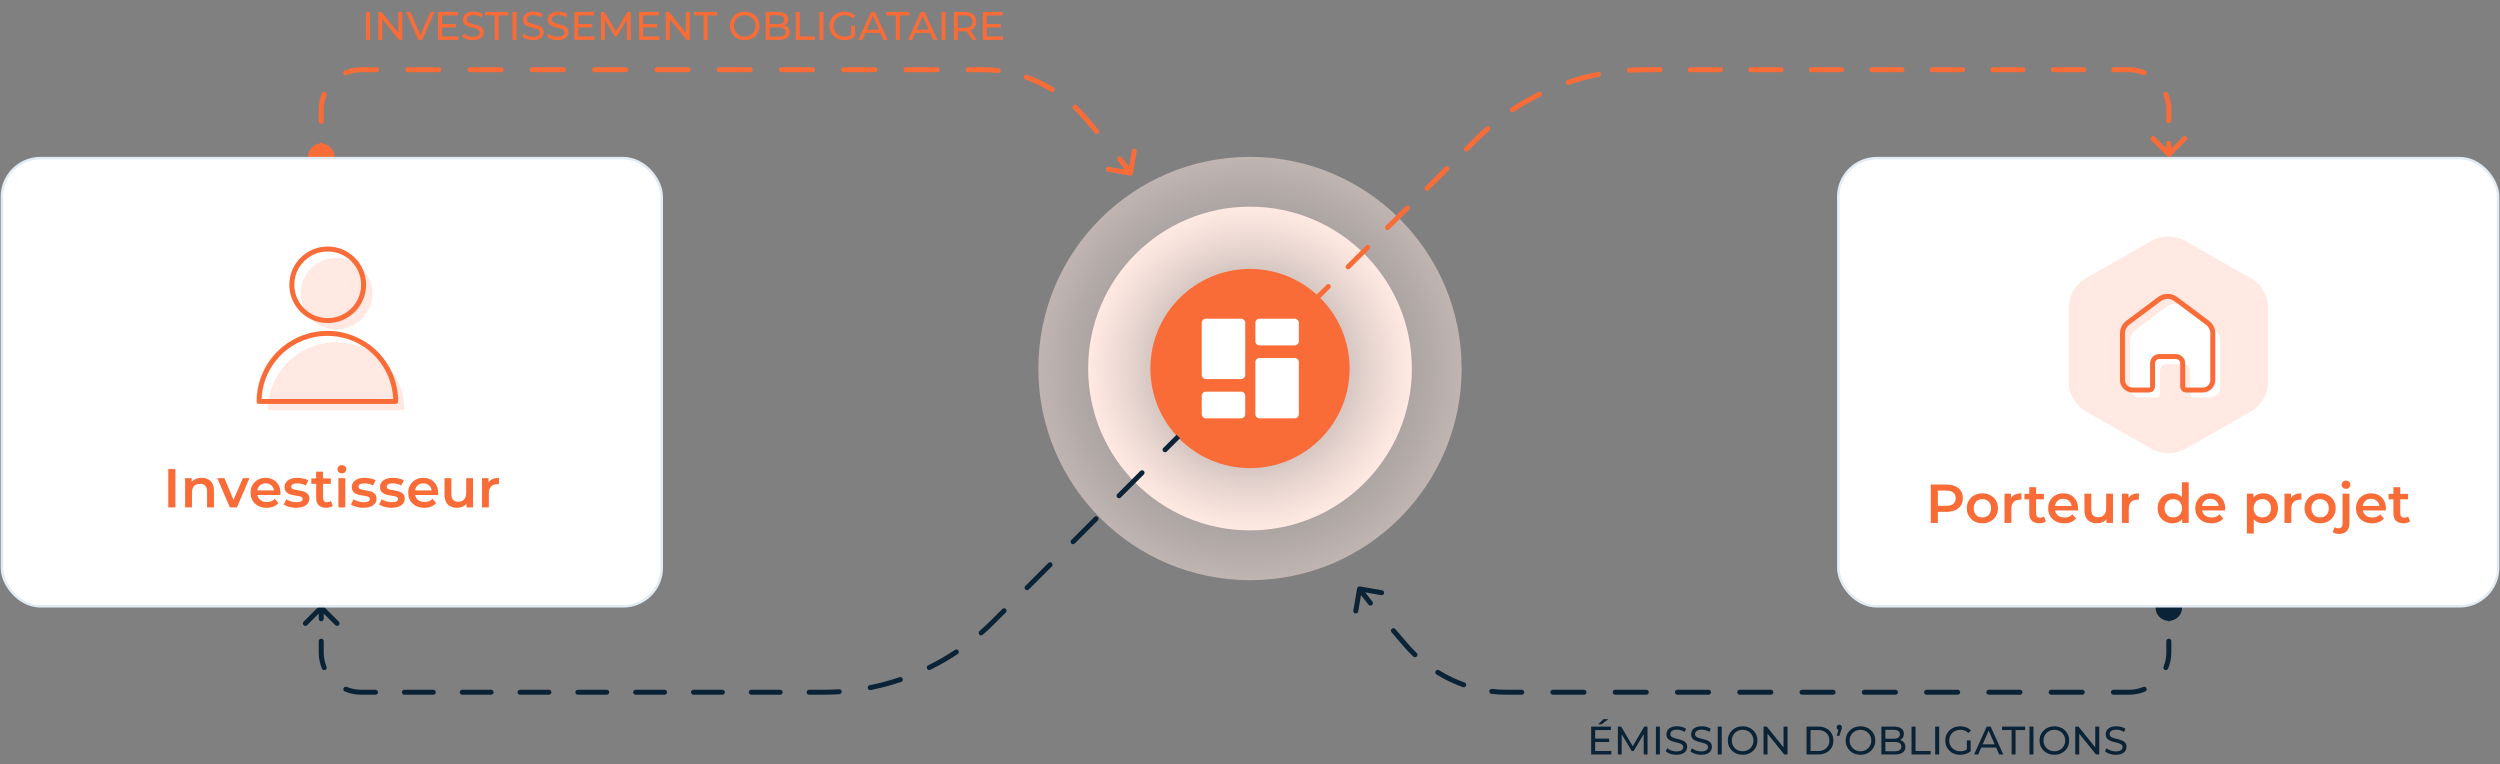 <svg width="1004" height="307" viewBox="0 0 1004 307" fill="none" xmlns="http://www.w3.org/2000/svg">
<rect x="0" y="0" width="1004" height="307" fill="#808080" stroke="none"/>
<circle opacity="0.5" cx="502" cy="148" r="85" fill="url(#paint0_radial_2301_14206)"/>
<circle cx="502" cy="148" r="65" fill="url(#paint1_radial_2301_14206)"/>
<circle cx="502" cy="148" r="40" fill="#FA6C37"/>
<path d="M482.625 129.649C482.625 128.739 483.363 128 484.274 128H498.44C499.351 128 500.09 128.739 500.09 129.649V150.576C500.09 151.487 499.351 152.225 498.44 152.225H484.274C483.364 152.225 482.625 151.487 482.625 150.576V129.649Z" fill="white"/>
<path d="M504.156 145.424C504.156 144.513 504.894 143.775 505.805 143.775H519.971C520.882 143.775 521.62 144.513 521.62 145.424V166.351C521.62 167.262 520.882 168 519.971 168H505.805C504.894 168 504.156 167.262 504.156 166.351V145.424Z" fill="white"/>
<path d="M504.156 129.649C504.156 128.739 504.894 128 505.805 128H519.971C520.882 128 521.62 128.739 521.62 129.649V137.055C521.62 137.966 520.882 138.704 519.971 138.704H505.805C504.894 138.704 504.156 137.966 504.156 137.055V129.649Z" fill="white"/>
<path d="M482.625 158.945C482.625 158.034 483.363 157.295 484.274 157.295H498.44C499.351 157.295 500.09 158.034 500.09 158.945V166.35C500.09 167.261 499.351 167.999 498.44 167.999H484.274C483.364 167.999 482.625 167.261 482.625 166.35V158.945Z" fill="white"/>
<path d="M876.333 244C876.333 241.054 873.946 238.667 871 238.667C868.054 238.667 865.667 241.054 865.667 244C865.667 246.946 868.054 249.333 871 249.333C873.946 249.333 876.333 246.946 876.333 244ZM546.17 235.515C545.626 235.421 545.108 235.786 545.015 236.33L543.485 245.199C543.392 245.743 543.757 246.261 544.301 246.355C544.845 246.448 545.362 246.083 545.456 245.539L546.816 237.655L554.699 239.015C555.243 239.108 555.761 238.743 555.855 238.199C555.948 237.655 555.583 237.138 555.039 237.044L546.17 235.515ZM564.274 258.74L565.034 258.09L564.274 258.74ZM870 248.5C870 249.052 870.448 249.5 871 249.5C871.552 249.5 872 249.052 872 248.5H870ZM872 257.5C872 256.948 871.552 256.5 871 256.5C870.448 256.5 870 256.948 870 257.5H872ZM868.862 267.742C868.651 268.252 868.893 268.837 869.403 269.048C869.913 269.26 870.498 269.018 870.71 268.508L868.862 267.742ZM861.508 277.71C862.018 277.498 862.26 276.913 862.048 276.403C861.837 275.893 861.252 275.651 860.742 275.862L861.508 277.71ZM848.747 277C848.194 277 847.747 277.448 847.747 278C847.747 278.552 848.194 279 848.747 279V277ZM836.24 279C836.793 279 837.24 278.552 837.24 278C837.24 277.448 836.793 277 836.24 277V279ZM823.734 277C823.182 277 822.734 277.448 822.734 278C822.734 278.552 823.182 279 823.734 279V277ZM811.228 279C811.78 279 812.228 278.552 812.228 278C812.228 277.448 811.78 277 811.228 277V279ZM798.721 277C798.169 277 797.721 277.448 797.721 278C797.721 278.552 798.169 279 798.721 279V277ZM786.215 279C786.767 279 787.215 278.552 787.215 278C787.215 277.448 786.767 277 786.215 277V279ZM773.708 277C773.156 277 772.708 277.448 772.708 278C772.708 278.552 773.156 279 773.708 279V277ZM761.202 279C761.754 279 762.202 278.552 762.202 278C762.202 277.448 761.754 277 761.202 277V279ZM748.695 277C748.143 277 747.695 277.448 747.695 278C747.695 278.552 748.143 279 748.695 279V277ZM736.189 279C736.741 279 737.189 278.552 737.189 278C737.189 277.448 736.741 277 736.189 277V279ZM723.683 277C723.13 277 722.683 277.448 722.683 278C722.683 278.552 723.13 279 723.683 279V277ZM711.176 279C711.728 279 712.176 278.552 712.176 278C712.176 277.448 711.728 277 711.176 277V279ZM698.67 277C698.117 277 697.67 277.448 697.67 278C697.67 278.552 698.117 279 698.67 279V277ZM686.163 279C686.716 279 687.163 278.552 687.163 278C687.163 277.448 686.716 277 686.163 277V279ZM673.657 277C673.105 277 672.657 277.448 672.657 278C672.657 278.552 673.105 279 673.657 279V277ZM661.15 279C661.703 279 662.15 278.552 662.15 278C662.15 277.448 661.703 277 661.15 277V279ZM648.644 277C648.092 277 647.644 277.448 647.644 278C647.644 278.552 648.092 279 648.644 279V277ZM636.138 279C636.69 279 637.138 278.552 637.138 278C637.138 277.448 636.69 277 636.138 277V279ZM623.631 277C623.079 277 622.631 277.448 622.631 278C622.631 278.552 623.079 279 623.631 279V277ZM611.125 279C611.677 279 612.125 278.552 612.125 278C612.125 277.448 611.677 277 611.125 277V279ZM599.207 276.669C598.659 276.604 598.162 276.997 598.098 277.546C598.034 278.094 598.426 278.591 598.975 278.655L599.207 276.669ZM587.498 275.97C588.019 276.155 588.59 275.883 588.775 275.362C588.96 274.842 588.688 274.27 588.167 274.086L587.498 275.97ZM577.937 269.164C577.468 268.873 576.851 269.018 576.561 269.488C576.27 269.957 576.415 270.574 576.885 270.864L577.937 269.164ZM567.568 263.667C567.968 264.048 568.601 264.032 568.982 263.632C569.363 263.232 569.347 262.599 568.947 262.219L567.568 263.667ZM560.359 252.619C560.001 252.198 559.37 252.148 558.949 252.506C558.529 252.865 558.479 253.496 558.837 253.916L560.359 252.619ZM549.592 242.842C549.938 243.273 550.567 243.341 550.998 242.995C551.428 242.649 551.497 242.02 551.151 241.589L549.592 242.842ZM870 244V248.5H872V244H870ZM870 257.5V262H872V257.5H870ZM870 262C870 264.036 869.595 265.974 868.862 267.742L870.71 268.508C871.541 266.502 872 264.303 872 262H870ZM860.742 275.862C858.974 276.595 857.036 277 855 277V279C857.303 279 859.502 278.541 861.508 277.71L860.742 275.862ZM855 277H848.747V279H855V277ZM836.24 277H823.734V279H836.24V277ZM811.228 277H798.721V279H811.228V277ZM786.215 277H773.708V279H786.215V277ZM761.202 277H748.695V279H761.202V277ZM736.189 277H723.683V279H736.189V277ZM711.176 277H698.67V279H711.176V277ZM686.163 277H673.657V279H686.163V277ZM661.15 277H648.644V279H661.15V277ZM636.138 277H623.631V279H636.138V277ZM611.125 277H604.871V279H611.125V277ZM604.871 277C602.97 277 601.08 276.888 599.207 276.669L598.975 278.655C600.923 278.883 602.891 279 604.871 279V277ZM588.167 274.086C584.6 272.82 581.169 271.164 577.937 269.164L576.885 270.864C580.235 272.938 583.794 274.656 587.498 275.97L588.167 274.086ZM568.947 262.219C567.576 260.914 566.269 259.536 565.034 258.09L563.514 259.39C564.794 260.887 566.148 262.315 567.568 263.667L568.947 262.219ZM565.034 258.09C563.472 256.263 561.901 254.428 560.359 252.619L558.837 253.916C560.38 255.727 561.953 257.564 563.514 259.39L565.034 258.09ZM551.151 241.589C549.429 239.448 547.949 237.527 546.817 235.923L545.183 237.077C546.35 238.73 547.859 240.687 549.592 242.842L551.151 241.589Z" fill="#0A2337"/>
<path d="M471.793 175.293L472.5 174.586L473.914 176L473.207 176.707L471.793 175.293ZM128.293 243.293C128.683 242.902 129.317 242.902 129.707 243.293L136.071 249.657C136.462 250.047 136.462 250.681 136.071 251.071C135.681 251.462 135.047 251.462 134.657 251.071L129 245.414L123.343 251.071C122.953 251.462 122.319 251.462 121.929 251.071C121.538 250.681 121.538 250.047 121.929 249.657L128.293 243.293ZM398.618 249.882L399.325 250.589L398.618 249.882ZM130 248.5C130 249.052 129.552 249.5 129 249.5C128.448 249.5 128 249.052 128 248.5H130ZM128 257.5C128 256.948 128.448 256.5 129 256.5C129.552 256.5 130 256.948 130 257.5H128ZM131.138 267.742C131.349 268.252 131.107 268.837 130.597 269.048C130.087 269.26 129.502 269.018 129.29 268.508L131.138 267.742ZM138.492 277.71C137.982 277.498 137.74 276.913 137.952 276.403C138.163 275.893 138.748 275.651 139.258 275.862L138.492 277.71ZM150.804 277C151.357 277 151.804 277.448 151.804 278C151.804 278.552 151.357 279 150.804 279V277ZM162.413 279C161.86 279 161.413 278.552 161.413 278C161.413 277.448 161.86 277 162.413 277V279ZM174.021 277C174.573 277 175.021 277.448 175.021 278C175.021 278.552 174.573 279 174.021 279V277ZM185.63 279C185.077 279 184.63 278.552 184.63 278C184.63 277.448 185.077 277 185.63 277V279ZM197.238 277C197.79 277 198.238 277.448 198.238 278C198.238 278.552 197.79 279 197.238 279V277ZM208.847 279C208.294 279 207.847 278.552 207.847 278C207.847 277.448 208.294 277 208.847 277V279ZM220.455 277C221.007 277 221.455 277.448 221.455 278C221.455 278.552 221.007 279 220.455 279V277ZM232.064 279C231.511 279 231.064 278.552 231.064 278C231.064 277.448 231.511 277 232.064 277V279ZM243.672 277C244.224 277 244.672 277.448 244.672 278C244.672 278.552 244.224 279 243.672 279V277ZM255.28 279C254.728 279 254.28 278.552 254.28 278C254.28 277.448 254.728 277 255.28 277V279ZM266.889 277C267.441 277 267.889 277.448 267.889 278C267.889 278.552 267.441 279 266.889 279V277ZM278.497 279C277.945 279 277.497 278.552 277.497 278C277.497 277.448 277.945 277 278.497 277V279ZM290.106 277C290.658 277 291.106 277.448 291.106 278C291.106 278.552 290.658 279 290.106 279V277ZM301.714 279C301.162 279 300.714 278.552 300.714 278C300.714 277.448 301.162 277 301.714 277V279ZM313.323 277C313.875 277 314.323 277.448 314.323 278C314.323 278.552 313.875 279 313.323 279V277ZM324.931 279C324.379 279 323.931 278.552 323.931 278C323.931 277.448 324.379 277 324.931 277V279ZM336.949 276.797C337.501 276.761 337.977 277.178 338.013 277.729C338.049 278.28 337.631 278.756 337.08 278.792L336.949 276.797ZM349.659 277.137C349.118 277.244 348.591 276.893 348.484 276.351C348.376 275.809 348.728 275.283 349.269 275.175L349.659 277.137ZM361.272 271.958C361.795 271.781 362.363 272.061 362.541 272.584C362.718 273.107 362.438 273.675 361.915 273.852L361.272 271.958ZM373.637 268.997C373.142 269.241 372.543 269.037 372.298 268.542C372.054 268.047 372.258 267.447 372.753 267.203L373.637 268.997ZM383.515 260.99C383.974 260.683 384.595 260.807 384.902 261.266C385.209 261.725 385.085 262.346 384.626 262.653L383.515 260.99ZM394.692 254.929C394.277 255.293 393.645 255.252 393.281 254.837C392.916 254.421 392.958 253.789 393.373 253.425L394.692 254.929ZM402.528 244.558C402.919 244.167 403.552 244.167 403.942 244.558C404.333 244.948 404.333 245.581 403.942 245.972L402.528 244.558ZM413.178 236.736C412.787 237.127 412.154 237.127 411.764 236.736C411.373 236.346 411.373 235.713 411.764 235.322L413.178 236.736ZM420.999 226.087C421.389 225.696 422.023 225.696 422.413 226.087C422.804 226.477 422.804 227.111 422.413 227.501L420.999 226.087ZM431.648 218.266C431.258 218.656 430.625 218.656 430.234 218.266C429.844 217.875 429.844 217.242 430.234 216.852L431.648 218.266ZM439.469 207.616C439.86 207.226 440.493 207.226 440.884 207.616C441.274 208.007 441.274 208.64 440.884 209.031L439.469 207.616ZM450.119 199.795C449.728 200.186 449.095 200.186 448.705 199.795C448.314 199.405 448.314 198.772 448.705 198.381L450.119 199.795ZM457.94 189.146C458.331 188.755 458.964 188.755 459.354 189.146C459.745 189.536 459.745 190.17 459.354 190.56L457.94 189.146ZM468.589 181.325C468.199 181.715 467.566 181.715 467.175 181.325C466.785 180.934 466.785 180.301 467.175 179.911L468.589 181.325ZM130 244V248.5H128V244H130ZM130 257.5V262H128V257.5H130ZM130 262C130 264.036 130.405 265.974 131.138 267.742L129.29 268.508C128.459 266.502 128 264.303 128 262H130ZM139.258 275.862C141.026 276.595 142.964 277 145 277V279C142.697 279 140.498 278.541 138.492 277.71L139.258 275.862ZM145 277H150.804V279H145V277ZM162.413 277H174.021V279H162.413V277ZM185.63 277H197.238V279H185.63V277ZM208.847 277H220.455V279H208.847V277ZM232.064 277H243.672V279H232.064V277ZM255.28 277H266.889V279H255.28V277ZM278.497 277H290.106V279H278.497V277ZM301.714 277H313.323V279H301.714V277ZM324.931 277H330.736V279H324.931V277ZM330.736 277C332.815 277 334.887 276.932 336.949 276.797L337.08 278.792C334.974 278.93 332.859 279 330.736 279V277ZM349.269 275.175C353.344 274.364 357.354 273.289 361.272 271.958L361.915 273.852C357.914 275.211 353.82 276.309 349.659 277.137L349.269 275.175ZM372.753 267.203C376.464 265.373 380.06 263.298 383.515 260.99L384.626 262.653C381.098 265.01 377.427 267.128 373.637 268.997L372.753 267.203ZM393.373 253.425C394.927 252.063 396.44 250.645 397.911 249.175L399.325 250.589C397.824 252.091 396.278 253.538 394.692 254.929L393.373 253.425ZM397.911 249.175L402.528 244.558L403.942 245.972L399.325 250.589L397.911 249.175ZM411.764 235.322L420.999 226.087L422.413 227.501L413.178 236.736L411.764 235.322ZM430.234 216.852L439.469 207.616L440.884 209.031L431.648 218.266L430.234 216.852ZM448.705 198.381L457.94 189.146L459.354 190.56L450.119 199.795L448.705 198.381ZM467.175 179.911L471.793 175.293L473.207 176.707L468.589 181.325L467.175 179.911Z" fill="#0A2337"/>
<path d="M123.667 63C123.667 65.945 126.054 68.333 129 68.333C131.946 68.333 134.333 65.945 134.333 63C134.333 60.054 131.946 57.667 129 57.667C126.054 57.667 123.667 60.054 123.667 63ZM453.83 70.486C454.374 70.579 454.892 70.214 454.985 69.67L456.515 60.801C456.608 60.257 456.243 59.739 455.699 59.645C455.155 59.552 454.638 59.917 454.544 60.461L453.184 68.345L445.301 66.985C444.757 66.891 444.239 67.257 444.145 67.801C444.052 68.345 444.417 68.862 444.961 68.956L453.83 70.486ZM435.726 47.26L434.966 47.91L435.726 47.26ZM130 58.25C130 57.698 129.552 57.25 129 57.25C128.448 57.25 128 57.698 128 58.25H130ZM128 48.75C128 49.302 128.448 49.75 129 49.75C129.552 49.75 130 49.302 130 48.75H128ZM131.138 38.258C131.349 37.748 131.107 37.163 130.597 36.952C130.087 36.74 129.502 36.982 129.29 37.492L131.138 38.258ZM138.492 28.29C137.982 28.502 137.74 29.087 137.952 29.597C138.163 30.107 138.748 30.349 139.258 30.138L138.492 28.29ZM151.253 29C151.806 29 152.253 28.552 152.253 28C152.253 27.448 151.806 27 151.253 27V29ZM163.76 27C163.207 27 162.76 27.448 162.76 28C162.76 28.552 163.207 29 163.76 29V27ZM176.266 29C176.818 29 177.266 28.552 177.266 28C177.266 27.448 176.818 27 176.266 27V29ZM188.772 27C188.22 27 187.772 27.448 187.772 28C187.772 28.552 188.22 29 188.772 29V27ZM201.279 29C201.831 29 202.279 28.552 202.279 28C202.279 27.448 201.831 27 201.279 27V29ZM213.785 27C213.233 27 212.785 27.448 212.785 28C212.785 28.552 213.233 29 213.785 29V27ZM226.292 29C226.844 29 227.292 28.552 227.292 28C227.292 27.448 226.844 27 226.292 27V29ZM238.798 27C238.246 27 237.798 27.448 237.798 28C237.798 28.552 238.246 29 238.798 29V27ZM251.305 29C251.857 29 252.305 28.552 252.305 28C252.305 27.448 251.857 27 251.305 27V29ZM263.811 27C263.259 27 262.811 27.448 262.811 28C262.811 28.552 263.259 29 263.811 29V27ZM276.317 29C276.87 29 277.317 28.552 277.317 28C277.317 27.448 276.87 27 276.317 27V29ZM288.824 27C288.272 27 287.824 27.448 287.824 28C287.824 28.552 288.272 29 288.824 29V27ZM301.33 29C301.883 29 302.33 28.552 302.33 28C302.33 27.448 301.883 27 301.33 27V29ZM313.837 27C313.284 27 312.837 27.448 312.837 28C312.837 28.552 313.284 29 313.837 29V27ZM326.343 29C326.895 29 327.343 28.552 327.343 28C327.343 27.448 326.895 27 326.343 27V29ZM338.85 27C338.297 27 337.85 27.448 337.85 28C337.85 28.552 338.297 29 338.85 29V27ZM351.356 29C351.908 29 352.356 28.552 352.356 28C352.356 27.448 351.908 27 351.356 27V29ZM363.862 27C363.31 27 362.862 27.448 362.862 28C362.862 28.552 363.31 29 363.862 29V27ZM376.369 29C376.921 29 377.369 28.552 377.369 28C377.369 27.448 376.921 27 376.369 27V29ZM388.875 27C388.323 27 387.875 27.448 387.875 28C387.875 28.552 388.323 29 388.875 29V27ZM400.793 29.331C401.341 29.396 401.838 29.003 401.902 28.454C401.966 27.906 401.574 27.409 401.025 27.345L400.793 29.331ZM412.502 30.03C411.981 29.845 411.41 30.117 411.225 30.637C411.04 31.158 411.312 31.73 411.833 31.914L412.502 30.03ZM422.063 36.836C422.532 37.127 423.149 36.982 423.439 36.512C423.73 36.043 423.585 35.426 423.115 35.136L422.063 36.836ZM432.432 42.333C432.032 41.952 431.399 41.968 431.018 42.368C430.637 42.768 430.653 43.401 431.053 43.781L432.432 42.333ZM439.641 53.381C439.999 53.802 440.63 53.852 441.051 53.494C441.471 53.135 441.521 52.504 441.163 52.084L439.641 53.381ZM450.408 63.157C450.062 62.727 449.433 62.659 449.002 63.005C448.572 63.351 448.503 63.98 448.849 64.411L450.408 63.157ZM130 63V58.25H128V63H130ZM130 48.75V44H128V48.75H130ZM130 44C130 41.964 130.405 40.026 131.138 38.258L129.29 37.492C128.459 39.498 128 41.697 128 44H130ZM139.258 30.138C141.026 29.405 142.964 29 145 29V27C142.697 27 140.498 27.459 138.492 28.29L139.258 30.138ZM145 29H151.253V27H145V29ZM163.76 29H176.266V27H163.76V29ZM188.772 29H201.279V27H188.772V29ZM213.785 29H226.292V27H213.785V29ZM238.798 29H251.305V27H238.798V29ZM263.811 29H276.317V27H263.811V29ZM288.824 29H301.33V27H288.824V29ZM313.837 29H326.343V27H313.837V29ZM338.85 29H351.356V27H338.85V29ZM363.862 29H376.369V27H363.862V29ZM388.875 29H395.129V27H388.875V29ZM395.129 29C397.03 29 398.92 29.112 400.793 29.331L401.025 27.345C399.077 27.117 397.109 27 395.129 27V29ZM411.833 31.914C415.4 33.181 418.831 34.836 422.063 36.836L423.115 35.136C419.765 33.062 416.206 31.344 412.502 30.03L411.833 31.914ZM431.053 43.781C432.424 45.087 433.731 46.464 434.966 47.91L436.486 46.61C435.206 45.113 433.852 43.685 432.432 42.333L431.053 43.781ZM434.966 47.91C436.528 49.737 438.099 51.572 439.641 53.381L441.163 52.084C439.62 50.273 438.047 48.436 436.486 46.61L434.966 47.91ZM448.849 64.411C450.571 66.552 452.051 68.473 453.183 70.077L454.817 68.923C453.65 67.27 452.141 65.313 450.408 63.157L448.849 64.411Z" fill="#FA6C37"/>
<path d="M640.472 296.632H646.232V297.992H640.472V296.632ZM640.616 301.608H647.144V303H639.016V291.8H646.92V293.192H640.616V301.608ZM641.784 290.888L643.96 288.808H645.912L643.224 290.888H641.784ZM649.735 303V291.8H651.047L656.071 300.264H655.367L660.327 291.8H661.639L661.655 303H660.119L660.103 294.216H660.471L656.055 301.64H655.319L650.871 294.216H651.271V303H649.735ZM665.016 303V291.8H666.616V303H665.016ZM673.233 303.128C672.38 303.128 671.564 303 670.785 302.744C670.006 302.477 669.393 302.136 668.945 301.72L669.537 300.472C669.964 300.845 670.508 301.155 671.169 301.4C671.83 301.645 672.518 301.768 673.233 301.768C673.884 301.768 674.412 301.693 674.817 301.544C675.222 301.395 675.521 301.192 675.713 300.936C675.905 300.669 676.001 300.371 676.001 300.04C676.001 299.656 675.873 299.347 675.617 299.112C675.372 298.877 675.046 298.691 674.641 298.552C674.246 298.403 673.809 298.275 673.329 298.168C672.849 298.061 672.364 297.939 671.873 297.8C671.393 297.651 670.95 297.464 670.545 297.24C670.15 297.016 669.83 296.717 669.585 296.344C669.34 295.96 669.217 295.469 669.217 294.872C669.217 294.296 669.366 293.768 669.665 293.288C669.974 292.797 670.444 292.408 671.073 292.12C671.713 291.821 672.524 291.672 673.505 291.672C674.156 291.672 674.801 291.757 675.441 291.928C676.081 292.099 676.636 292.344 677.105 292.664L676.577 293.944C676.097 293.624 675.59 293.395 675.057 293.256C674.524 293.107 674.006 293.032 673.505 293.032C672.876 293.032 672.358 293.112 671.953 293.272C671.548 293.432 671.249 293.645 671.057 293.912C670.876 294.179 670.785 294.477 670.785 294.808C670.785 295.203 670.908 295.517 671.153 295.752C671.409 295.987 671.734 296.173 672.129 296.312C672.534 296.451 672.977 296.579 673.457 296.696C673.937 296.803 674.417 296.925 674.897 297.064C675.388 297.203 675.83 297.384 676.225 297.608C676.63 297.832 676.956 298.131 677.201 298.504C677.446 298.877 677.569 299.357 677.569 299.944C677.569 300.509 677.414 301.037 677.105 301.528C676.796 302.008 676.316 302.397 675.665 302.696C675.025 302.984 674.214 303.128 673.233 303.128ZM683.171 303.128C682.317 303.128 681.501 303 680.723 302.744C679.944 302.477 679.331 302.136 678.883 301.72L679.475 300.472C679.901 300.845 680.445 301.155 681.107 301.4C681.768 301.645 682.456 301.768 683.171 301.768C683.821 301.768 684.349 301.693 684.755 301.544C685.16 301.395 685.459 301.192 685.651 300.936C685.843 300.669 685.939 300.371 685.939 300.04C685.939 299.656 685.811 299.347 685.555 299.112C685.309 298.877 684.984 298.691 684.579 298.552C684.184 298.403 683.747 298.275 683.267 298.168C682.787 298.061 682.301 297.939 681.811 297.8C681.331 297.651 680.888 297.464 680.483 297.24C680.088 297.016 679.768 296.717 679.523 296.344C679.277 295.96 679.155 295.469 679.155 294.872C679.155 294.296 679.304 293.768 679.603 293.288C679.912 292.797 680.381 292.408 681.011 292.12C681.651 291.821 682.461 291.672 683.443 291.672C684.093 291.672 684.739 291.757 685.379 291.928C686.019 292.099 686.573 292.344 687.043 292.664L686.515 293.944C686.035 293.624 685.528 293.395 684.995 293.256C684.461 293.107 683.944 293.032 683.443 293.032C682.813 293.032 682.296 293.112 681.891 293.272C681.485 293.432 681.187 293.645 680.995 293.912C680.813 294.179 680.723 294.477 680.723 294.808C680.723 295.203 680.845 295.517 681.091 295.752C681.347 295.987 681.672 296.173 682.067 296.312C682.472 296.451 682.915 296.579 683.395 296.696C683.875 296.803 684.355 296.925 684.835 297.064C685.325 297.203 685.768 297.384 686.163 297.608C686.568 297.832 686.893 298.131 687.139 298.504C687.384 298.877 687.507 299.357 687.507 299.944C687.507 300.509 687.352 301.037 687.043 301.528C686.733 302.008 686.253 302.397 685.603 302.696C684.963 302.984 684.152 303.128 683.171 303.128ZM689.844 303V291.8H691.444V303H689.844ZM699.853 303.128C699 303.128 698.205 302.984 697.469 302.696C696.744 302.408 696.115 302.008 695.581 301.496C695.048 300.973 694.632 300.365 694.333 299.672C694.035 298.979 693.885 298.221 693.885 297.4C693.885 296.579 694.035 295.821 694.333 295.128C694.632 294.435 695.048 293.832 695.581 293.32C696.115 292.797 696.744 292.392 697.469 292.104C698.195 291.816 698.989 291.672 699.853 291.672C700.707 291.672 701.491 291.816 702.205 292.104C702.931 292.381 703.56 292.781 704.093 293.304C704.637 293.816 705.053 294.419 705.341 295.112C705.64 295.805 705.789 296.568 705.789 297.4C705.789 298.232 705.64 298.995 705.341 299.688C705.053 300.381 704.637 300.989 704.093 301.512C703.56 302.024 702.931 302.424 702.205 302.712C701.491 302.989 700.707 303.128 699.853 303.128ZM699.853 301.704C700.472 301.704 701.043 301.597 701.565 301.384C702.099 301.171 702.557 300.872 702.941 300.488C703.336 300.093 703.64 299.635 703.853 299.112C704.077 298.589 704.189 298.019 704.189 297.4C704.189 296.781 704.077 296.211 703.853 295.688C703.64 295.165 703.336 294.712 702.941 294.328C702.557 293.933 702.099 293.629 701.565 293.416C701.043 293.203 700.472 293.096 699.853 293.096C699.224 293.096 698.643 293.203 698.109 293.416C697.587 293.629 697.128 293.933 696.733 294.328C696.339 294.712 696.029 295.165 695.805 295.688C695.592 296.211 695.485 296.781 695.485 297.4C695.485 298.019 695.592 298.589 695.805 299.112C696.029 299.635 696.339 300.093 696.733 300.488C697.128 300.872 697.587 301.171 698.109 301.384C698.643 301.597 699.224 301.704 699.853 301.704ZM708.235 303V291.8H709.547L716.955 301H716.267V291.8H717.867V303H716.555L709.147 293.8H709.835V303H708.235ZM725.516 303V291.8H730.236C731.431 291.8 732.481 292.035 733.388 292.504C734.305 292.973 735.015 293.629 735.516 294.472C736.028 295.315 736.284 296.291 736.284 297.4C736.284 298.509 736.028 299.485 735.516 300.328C735.015 301.171 734.305 301.827 733.388 302.296C732.481 302.765 731.431 303 730.236 303H725.516ZM727.116 301.608H730.14C731.068 301.608 731.868 301.432 732.54 301.08C733.223 300.728 733.751 300.237 734.124 299.608C734.497 298.968 734.684 298.232 734.684 297.4C734.684 296.557 734.497 295.821 734.124 295.192C733.751 294.563 733.223 294.072 732.54 293.72C731.868 293.368 731.068 293.192 730.14 293.192H727.116V301.608ZM737.668 295.496L738.468 292.248L738.676 293.176C738.367 293.176 738.106 293.08 737.892 292.888C737.69 292.696 737.588 292.44 737.588 292.12C737.588 291.789 737.69 291.528 737.892 291.336C738.106 291.133 738.362 291.032 738.66 291.032C738.97 291.032 739.22 291.139 739.412 291.352C739.604 291.555 739.7 291.811 739.7 292.12C739.7 292.216 739.695 292.317 739.684 292.424C739.674 292.52 739.647 292.632 739.604 292.76C739.572 292.888 739.519 293.053 739.444 293.256L738.676 295.496H737.668ZM747.181 303.128C746.328 303.128 745.533 302.984 744.797 302.696C744.072 302.408 743.443 302.008 742.909 301.496C742.376 300.973 741.96 300.365 741.661 299.672C741.363 298.979 741.213 298.221 741.213 297.4C741.213 296.579 741.363 295.821 741.661 295.128C741.96 294.435 742.376 293.832 742.909 293.32C743.443 292.797 744.072 292.392 744.797 292.104C745.523 291.816 746.317 291.672 747.181 291.672C748.035 291.672 748.819 291.816 749.533 292.104C750.259 292.381 750.888 292.781 751.421 293.304C751.965 293.816 752.381 294.419 752.669 295.112C752.968 295.805 753.117 296.568 753.117 297.4C753.117 298.232 752.968 298.995 752.669 299.688C752.381 300.381 751.965 300.989 751.421 301.512C750.888 302.024 750.259 302.424 749.533 302.712C748.819 302.989 748.035 303.128 747.181 303.128ZM747.181 301.704C747.8 301.704 748.371 301.597 748.893 301.384C749.427 301.171 749.885 300.872 750.269 300.488C750.664 300.093 750.968 299.635 751.181 299.112C751.405 298.589 751.517 298.019 751.517 297.4C751.517 296.781 751.405 296.211 751.181 295.688C750.968 295.165 750.664 294.712 750.269 294.328C749.885 293.933 749.427 293.629 748.893 293.416C748.371 293.203 747.8 293.096 747.181 293.096C746.552 293.096 745.971 293.203 745.437 293.416C744.915 293.629 744.456 293.933 744.061 294.328C743.667 294.712 743.357 295.165 743.133 295.688C742.92 296.211 742.813 296.781 742.813 297.4C742.813 298.019 742.92 298.589 743.133 299.112C743.357 299.635 743.667 300.093 744.061 300.488C744.456 300.872 744.915 301.171 745.437 301.384C745.971 301.597 746.552 301.704 747.181 301.704ZM755.563 303V291.8H760.587C761.877 291.8 762.869 292.061 763.563 292.584C764.256 293.096 764.603 293.8 764.603 294.696C764.603 295.304 764.464 295.816 764.187 296.232C763.92 296.648 763.557 296.968 763.099 297.192C762.64 297.416 762.144 297.528 761.611 297.528L761.899 297.048C762.539 297.048 763.104 297.16 763.595 297.384C764.085 297.608 764.475 297.939 764.763 298.376C765.051 298.803 765.195 299.336 765.195 299.976C765.195 300.936 764.832 301.683 764.107 302.216C763.392 302.739 762.325 303 760.907 303H755.563ZM757.163 301.704H760.843C761.728 301.704 762.405 301.555 762.875 301.256C763.344 300.957 763.579 300.488 763.579 299.848C763.579 299.197 763.344 298.723 762.875 298.424C762.405 298.125 761.728 297.976 760.843 297.976H757.019V296.68H760.443C761.253 296.68 761.883 296.531 762.331 296.232C762.779 295.933 763.003 295.485 763.003 294.888C763.003 294.291 762.779 293.843 762.331 293.544C761.883 293.245 761.253 293.096 760.443 293.096H757.163V301.704ZM767.672 303V291.8H769.272V301.608H775.336V303H767.672ZM777.172 303V291.8H778.772V303H777.172ZM787.181 303.128C786.317 303.128 785.523 302.989 784.797 302.712C784.072 302.424 783.443 302.024 782.909 301.512C782.376 300.989 781.96 300.381 781.661 299.688C781.363 298.995 781.213 298.232 781.213 297.4C781.213 296.568 781.363 295.805 781.661 295.112C781.96 294.419 782.376 293.816 782.909 293.304C783.453 292.781 784.088 292.381 784.813 292.104C785.539 291.816 786.339 291.672 787.213 291.672C788.099 291.672 788.909 291.816 789.645 292.104C790.381 292.392 791.005 292.824 791.517 293.4L790.525 294.392C790.067 293.944 789.565 293.619 789.021 293.416C788.488 293.203 787.907 293.096 787.277 293.096C786.637 293.096 786.04 293.203 785.485 293.416C784.941 293.629 784.467 293.928 784.061 294.312C783.667 294.696 783.357 295.155 783.133 295.688C782.92 296.211 782.813 296.781 782.813 297.4C782.813 298.008 782.92 298.579 783.133 299.112C783.357 299.635 783.667 300.093 784.061 300.488C784.467 300.872 784.941 301.171 785.485 301.384C786.029 301.597 786.621 301.704 787.261 301.704C787.859 301.704 788.429 301.613 788.973 301.432C789.528 301.24 790.04 300.925 790.509 300.488L791.421 301.704C790.867 302.173 790.216 302.531 789.469 302.776C788.733 303.011 787.971 303.128 787.181 303.128ZM789.885 301.496V297.336H791.421V301.704L789.885 301.496ZM792.789 303L797.861 291.8H799.445L804.533 303H802.853L798.325 292.696H798.965L794.437 303H792.789ZM794.949 300.2L795.381 298.92H801.685L802.149 300.2H794.949ZM807.865 303V293.192H804.025V291.8H813.289V293.192H809.449V303H807.865ZM815.032 303V291.8H816.632V303H815.032ZM825.041 303.128C824.187 303.128 823.393 302.984 822.657 302.696C821.931 302.408 821.302 302.008 820.769 301.496C820.235 300.973 819.819 300.365 819.521 299.672C819.222 298.979 819.073 298.221 819.073 297.4C819.073 296.579 819.222 295.821 819.521 295.128C819.819 294.435 820.235 293.832 820.769 293.32C821.302 292.797 821.931 292.392 822.657 292.104C823.382 291.816 824.177 291.672 825.041 291.672C825.894 291.672 826.678 291.816 827.393 292.104C828.118 292.381 828.747 292.781 829.281 293.304C829.825 293.816 830.241 294.419 830.529 295.112C830.827 295.805 830.977 296.568 830.977 297.4C830.977 298.232 830.827 298.995 830.529 299.688C830.241 300.381 829.825 300.989 829.281 301.512C828.747 302.024 828.118 302.424 827.393 302.712C826.678 302.989 825.894 303.128 825.041 303.128ZM825.041 301.704C825.659 301.704 826.23 301.597 826.753 301.384C827.286 301.171 827.745 300.872 828.129 300.488C828.523 300.093 828.827 299.635 829.041 299.112C829.265 298.589 829.377 298.019 829.377 297.4C829.377 296.781 829.265 296.211 829.041 295.688C828.827 295.165 828.523 294.712 828.129 294.328C827.745 293.933 827.286 293.629 826.753 293.416C826.23 293.203 825.659 293.096 825.041 293.096C824.411 293.096 823.83 293.203 823.297 293.416C822.774 293.629 822.315 293.933 821.921 294.328C821.526 294.712 821.217 295.165 820.993 295.688C820.779 296.211 820.673 296.781 820.673 297.4C820.673 298.019 820.779 298.589 820.993 299.112C821.217 299.635 821.526 300.093 821.921 300.488C822.315 300.872 822.774 301.171 823.297 301.384C823.83 301.597 824.411 301.704 825.041 301.704ZM833.422 303V291.8H834.734L842.142 301H841.454V291.8H843.054V303H841.742L834.334 293.8H835.022V303H833.422ZM849.671 303.128C848.817 303.128 848.001 303 847.223 302.744C846.444 302.477 845.831 302.136 845.383 301.72L845.975 300.472C846.401 300.845 846.945 301.155 847.607 301.4C848.268 301.645 848.956 301.768 849.671 301.768C850.321 301.768 850.849 301.693 851.255 301.544C851.66 301.395 851.959 301.192 852.151 300.936C852.343 300.669 852.439 300.371 852.439 300.04C852.439 299.656 852.311 299.347 852.055 299.112C851.809 298.877 851.484 298.691 851.079 298.552C850.684 298.403 850.247 298.275 849.767 298.168C849.287 298.061 848.801 297.939 848.311 297.8C847.831 297.651 847.388 297.464 846.983 297.24C846.588 297.016 846.268 296.717 846.023 296.344C845.777 295.96 845.655 295.469 845.655 294.872C845.655 294.296 845.804 293.768 846.103 293.288C846.412 292.797 846.881 292.408 847.511 292.12C848.151 291.821 848.961 291.672 849.943 291.672C850.593 291.672 851.239 291.757 851.879 291.928C852.519 292.099 853.073 292.344 853.543 292.664L853.015 293.944C852.535 293.624 852.028 293.395 851.495 293.256C850.961 293.107 850.444 293.032 849.943 293.032C849.313 293.032 848.796 293.112 848.391 293.272C847.985 293.432 847.687 293.645 847.495 293.912C847.313 294.179 847.223 294.477 847.223 294.808C847.223 295.203 847.345 295.517 847.591 295.752C847.847 295.987 848.172 296.173 848.567 296.312C848.972 296.451 849.415 296.579 849.895 296.696C850.375 296.803 850.855 296.925 851.335 297.064C851.825 297.203 852.268 297.384 852.663 297.608C853.068 297.832 853.393 298.131 853.639 298.504C853.884 298.877 854.007 299.357 854.007 299.944C854.007 300.509 853.852 301.037 853.543 301.528C853.233 302.008 852.753 302.397 852.103 302.696C851.463 302.984 850.652 303.128 849.671 303.128Z" fill="#0A2337"/>
<rect x="738.238" y="63.5" width="265" height="180" rx="15.5" fill="white"/>
<path d="M877.731 96.827L903.916 111.747C908.191 114.227 910.836 118.708 910.88 123.623V153.377C910.88 158.293 908.236 162.816 903.96 165.253L877.776 180.173C873.456 182.609 868.166 182.609 863.89 180.173L837.706 165.253C833.43 162.773 830.785 158.249 830.785 153.377V123.623C830.785 118.708 833.43 114.183 837.706 111.747L863.846 96.827C868.166 94.391 873.456 94.391 877.731 96.827Z" fill="#FFE9E2"/>
<path fill-rule="evenodd" clip-rule="evenodd" d="M857.541 132.603C856.183 133.617 855.383 135.213 855.383 136.908V155.598C855.383 157.824 857.187 159.629 859.413 159.629H866.131C866.873 159.629 867.475 159.027 867.475 158.285V148.881C867.475 147.397 868.678 146.193 870.162 146.193H876.879C878.363 146.193 879.567 147.397 879.567 148.881V158.285C879.567 159.027 880.168 159.629 880.91 159.629H887.628C889.854 159.629 891.658 157.824 891.658 155.598V136.908C891.658 135.213 890.858 133.617 889.5 132.603L876.737 123.069C874.829 121.644 872.212 121.644 870.304 123.069L857.541 132.603Z" fill="white"/>
<path fill-rule="evenodd" clip-rule="evenodd" d="M854.541 129.603C853.183 130.617 852.383 132.213 852.383 133.908V152.598C852.383 154.824 854.187 156.629 856.413 156.629H863.131C863.873 156.629 864.475 156.027 864.475 155.285V145.881C864.475 144.397 865.678 143.193 867.162 143.193H873.879C875.363 143.193 876.567 144.397 876.567 145.881V155.285C876.567 156.027 877.168 156.629 877.91 156.629H884.628C886.854 156.629 888.658 154.824 888.658 152.598V133.908C888.658 132.213 887.858 130.617 886.5 129.603L873.737 120.069C871.829 118.644 869.212 118.644 867.304 120.069L854.541 129.603Z" stroke="#FA6C37" stroke-width="2"/>
<path d="M775.393 210V194.6H781.729C783.093 194.6 784.259 194.82 785.227 195.26C786.21 195.7 786.965 196.331 787.493 197.152C788.021 197.973 788.285 198.949 788.285 200.078C788.285 201.207 788.021 202.183 787.493 203.004C786.965 203.825 786.21 204.456 785.227 204.896C784.259 205.336 783.093 205.556 781.729 205.556H776.977L778.253 204.214V210H775.393ZM778.253 204.522L776.977 203.136H781.597C782.859 203.136 783.805 202.872 784.435 202.344C785.081 201.801 785.403 201.046 785.403 200.078C785.403 199.095 785.081 198.34 784.435 197.812C783.805 197.284 782.859 197.02 781.597 197.02H776.977L778.253 195.612V204.522ZM796.114 210.154C794.912 210.154 793.841 209.897 792.902 209.384C791.964 208.856 791.223 208.137 790.68 207.228C790.138 206.319 789.866 205.285 789.866 204.126C789.866 202.953 790.138 201.919 790.68 201.024C791.223 200.115 791.964 199.403 792.902 198.89C793.841 198.377 794.912 198.12 796.114 198.12C797.332 198.12 798.41 198.377 799.348 198.89C800.302 199.403 801.042 200.107 801.57 201.002C802.113 201.897 802.384 202.938 802.384 204.126C802.384 205.285 802.113 206.319 801.57 207.228C801.042 208.137 800.302 208.856 799.348 209.384C798.41 209.897 797.332 210.154 796.114 210.154ZM796.114 207.8C796.789 207.8 797.39 207.653 797.918 207.36C798.446 207.067 798.857 206.641 799.15 206.084C799.458 205.527 799.612 204.874 799.612 204.126C799.612 203.363 799.458 202.711 799.15 202.168C798.857 201.611 798.446 201.185 797.918 200.892C797.39 200.599 796.796 200.452 796.136 200.452C795.462 200.452 794.86 200.599 794.332 200.892C793.819 201.185 793.408 201.611 793.1 202.168C792.792 202.711 792.638 203.363 792.638 204.126C792.638 204.874 792.792 205.527 793.1 206.084C793.408 206.641 793.819 207.067 794.332 207.36C794.86 207.653 795.454 207.8 796.114 207.8ZM805.014 210V198.252H807.632V201.486L807.324 200.54C807.676 199.748 808.226 199.147 808.974 198.736C809.737 198.325 810.683 198.12 811.812 198.12V200.738C811.695 200.709 811.585 200.694 811.482 200.694C811.379 200.679 811.277 200.672 811.174 200.672C810.133 200.672 809.304 200.98 808.688 201.596C808.072 202.197 807.764 203.099 807.764 204.302V210H805.014ZM818.997 210.154C817.706 210.154 816.709 209.824 816.005 209.164C815.301 208.489 814.949 207.499 814.949 206.194V195.656H817.699V206.128C817.699 206.685 817.838 207.118 818.117 207.426C818.41 207.734 818.813 207.888 819.327 207.888C819.943 207.888 820.456 207.727 820.867 207.404L821.637 209.362C821.314 209.626 820.918 209.824 820.449 209.956C819.979 210.088 819.495 210.154 818.997 210.154ZM813.013 200.54V198.34H820.845V200.54H813.013ZM829.034 210.154C827.729 210.154 826.585 209.897 825.602 209.384C824.634 208.856 823.879 208.137 823.336 207.228C822.808 206.319 822.544 205.285 822.544 204.126C822.544 202.953 822.801 201.919 823.314 201.024C823.842 200.115 824.561 199.403 825.47 198.89C826.394 198.377 827.443 198.12 828.616 198.12C829.76 198.12 830.779 198.369 831.674 198.868C832.569 199.367 833.273 200.071 833.786 200.98C834.299 201.889 834.556 202.96 834.556 204.192C834.556 204.309 834.549 204.441 834.534 204.588C834.534 204.735 834.527 204.874 834.512 205.006H824.722V203.18H833.06L831.982 203.752C831.997 203.077 831.857 202.483 831.564 201.97C831.271 201.457 830.867 201.053 830.354 200.76C829.855 200.467 829.276 200.32 828.616 200.32C827.941 200.32 827.347 200.467 826.834 200.76C826.335 201.053 825.939 201.464 825.646 201.992C825.367 202.505 825.228 203.114 825.228 203.818V204.258C825.228 204.962 825.389 205.585 825.712 206.128C826.035 206.671 826.489 207.089 827.076 207.382C827.663 207.675 828.337 207.822 829.1 207.822C829.76 207.822 830.354 207.719 830.882 207.514C831.41 207.309 831.879 206.986 832.29 206.546L833.764 208.24C833.236 208.856 832.569 209.333 831.762 209.67C830.97 209.993 830.061 210.154 829.034 210.154ZM842.17 210.154C841.172 210.154 840.292 209.971 839.53 209.604C838.767 209.223 838.173 208.651 837.748 207.888C837.322 207.111 837.11 206.135 837.11 204.962V198.252H839.86V204.588C839.86 205.644 840.094 206.436 840.564 206.964C841.048 207.477 841.73 207.734 842.61 207.734C843.255 207.734 843.812 207.602 844.282 207.338C844.766 207.074 845.14 206.678 845.404 206.15C845.682 205.622 845.822 204.969 845.822 204.192V198.252H848.572V210H845.954V206.832L846.416 207.8C846.02 208.563 845.44 209.149 844.678 209.56C843.915 209.956 843.079 210.154 842.17 210.154ZM852.172 210V198.252H854.79V201.486L854.482 200.54C854.834 199.748 855.384 199.147 856.132 198.736C856.895 198.325 857.841 198.12 858.97 198.12V200.738C858.853 200.709 858.743 200.694 858.64 200.694C858.537 200.679 858.435 200.672 858.332 200.672C857.291 200.672 856.462 200.98 855.846 201.596C855.23 202.197 854.922 203.099 854.922 204.302V210H852.172ZM872.463 210.154C871.333 210.154 870.314 209.905 869.405 209.406C868.51 208.893 867.806 208.189 867.293 207.294C866.779 206.399 866.523 205.343 866.523 204.126C866.523 202.909 866.779 201.853 867.293 200.958C867.806 200.063 868.51 199.367 869.405 198.868C870.314 198.369 871.333 198.12 872.463 198.12C873.445 198.12 874.325 198.34 875.103 198.78C875.88 199.205 876.496 199.858 876.951 200.738C877.405 201.618 877.633 202.747 877.633 204.126C877.633 205.49 877.413 206.619 876.973 207.514C876.533 208.394 875.924 209.054 875.147 209.494C874.369 209.934 873.475 210.154 872.463 210.154ZM872.793 207.8C873.453 207.8 874.039 207.653 874.553 207.36C875.081 207.067 875.499 206.641 875.807 206.084C876.129 205.527 876.291 204.874 876.291 204.126C876.291 203.363 876.129 202.711 875.807 202.168C875.499 201.611 875.081 201.185 874.553 200.892C874.039 200.599 873.453 200.452 872.793 200.452C872.133 200.452 871.539 200.599 871.011 200.892C870.497 201.185 870.079 201.611 869.757 202.168C869.449 202.711 869.295 203.363 869.295 204.126C869.295 204.874 869.449 205.527 869.757 206.084C870.079 206.641 870.497 207.067 871.011 207.36C871.539 207.653 872.133 207.8 872.793 207.8ZM876.357 210V207.228L876.467 204.104L876.247 200.98V193.676H878.975V210H876.357ZM888.116 210.154C886.811 210.154 885.667 209.897 884.684 209.384C883.716 208.856 882.961 208.137 882.418 207.228C881.89 206.319 881.626 205.285 881.626 204.126C881.626 202.953 881.883 201.919 882.396 201.024C882.924 200.115 883.643 199.403 884.552 198.89C885.476 198.377 886.525 198.12 887.698 198.12C888.842 198.12 889.861 198.369 890.756 198.868C891.651 199.367 892.355 200.071 892.868 200.98C893.381 201.889 893.638 202.96 893.638 204.192C893.638 204.309 893.631 204.441 893.616 204.588C893.616 204.735 893.609 204.874 893.594 205.006H883.804V203.18H892.142L891.064 203.752C891.079 203.077 890.939 202.483 890.646 201.97C890.353 201.457 889.949 201.053 889.436 200.76C888.937 200.467 888.358 200.32 887.698 200.32C887.023 200.32 886.429 200.467 885.916 200.76C885.417 201.053 885.021 201.464 884.728 201.992C884.449 202.505 884.31 203.114 884.31 203.818V204.258C884.31 204.962 884.471 205.585 884.794 206.128C885.117 206.671 885.571 207.089 886.158 207.382C886.745 207.675 887.419 207.822 888.182 207.822C888.842 207.822 889.436 207.719 889.964 207.514C890.492 207.309 890.961 206.986 891.372 206.546L892.846 208.24C892.318 208.856 891.651 209.333 890.844 209.67C890.052 209.993 889.143 210.154 888.116 210.154ZM908.872 210.154C907.918 210.154 907.046 209.934 906.254 209.494C905.476 209.054 904.853 208.394 904.384 207.514C903.929 206.619 903.702 205.49 903.702 204.126C903.702 202.747 903.922 201.618 904.362 200.738C904.816 199.858 905.432 199.205 906.21 198.78C906.987 198.34 907.874 198.12 908.872 198.12C910.03 198.12 911.05 198.369 911.93 198.868C912.824 199.367 913.528 200.063 914.042 200.958C914.57 201.853 914.834 202.909 914.834 204.126C914.834 205.343 914.57 206.407 914.042 207.316C913.528 208.211 912.824 208.907 911.93 209.406C911.05 209.905 910.03 210.154 908.872 210.154ZM902.36 214.268V198.252H904.978V201.024L904.89 204.148L905.11 207.272V214.268H902.36ZM908.564 207.8C909.224 207.8 909.81 207.653 910.324 207.36C910.852 207.067 911.27 206.641 911.578 206.084C911.886 205.527 912.04 204.874 912.04 204.126C912.04 203.363 911.886 202.711 911.578 202.168C911.27 201.611 910.852 201.185 910.324 200.892C909.81 200.599 909.224 200.452 908.564 200.452C907.904 200.452 907.31 200.599 906.782 200.892C906.254 201.185 905.836 201.611 905.528 202.168C905.22 202.711 905.066 203.363 905.066 204.126C905.066 204.874 905.22 205.527 905.528 206.084C905.836 206.641 906.254 207.067 906.782 207.36C907.31 207.653 907.904 207.8 908.564 207.8ZM917.442 210V198.252H920.06V201.486L919.752 200.54C920.104 199.748 920.654 199.147 921.402 198.736C922.164 198.325 923.11 198.12 924.24 198.12V200.738C924.122 200.709 924.012 200.694 923.91 200.694C923.807 200.679 923.704 200.672 923.602 200.672C922.56 200.672 921.732 200.98 921.116 201.596C920.5 202.197 920.192 203.099 920.192 204.302V210H917.442ZM931.745 210.154C930.542 210.154 929.472 209.897 928.533 209.384C927.594 208.856 926.854 208.137 926.311 207.228C925.768 206.319 925.497 205.285 925.497 204.126C925.497 202.953 925.768 201.919 926.311 201.024C926.854 200.115 927.594 199.403 928.533 198.89C929.472 198.377 930.542 198.12 931.745 198.12C932.962 198.12 934.04 198.377 934.979 198.89C935.932 199.403 936.673 200.107 937.201 201.002C937.744 201.897 938.015 202.938 938.015 204.126C938.015 205.285 937.744 206.319 937.201 207.228C936.673 208.137 935.932 208.856 934.979 209.384C934.04 209.897 932.962 210.154 931.745 210.154ZM931.745 207.8C932.42 207.8 933.021 207.653 933.549 207.36C934.077 207.067 934.488 206.641 934.781 206.084C935.089 205.527 935.243 204.874 935.243 204.126C935.243 203.363 935.089 202.711 934.781 202.168C934.488 201.611 934.077 201.185 933.549 200.892C933.021 200.599 932.427 200.452 931.767 200.452C931.092 200.452 930.491 200.599 929.963 200.892C929.45 201.185 929.039 201.611 928.731 202.168C928.423 202.711 928.269 203.363 928.269 204.126C928.269 204.874 928.423 205.527 928.731 206.084C929.039 206.641 929.45 207.067 929.963 207.36C930.491 207.653 931.085 207.8 931.745 207.8ZM939.435 214.422C938.921 214.422 938.437 214.363 937.983 214.246C937.513 214.143 937.117 213.975 936.795 213.74L937.587 211.694C938.012 212.002 938.547 212.156 939.193 212.156C939.691 212.156 940.08 211.995 940.359 211.672C940.637 211.364 940.777 210.902 940.777 210.286V198.252H943.527V210.22C943.527 211.511 943.167 212.53 942.449 213.278C941.745 214.041 940.74 214.422 939.435 214.422ZM942.141 196.316C941.627 196.316 941.202 196.155 940.865 195.832C940.542 195.509 940.381 195.121 940.381 194.666C940.381 194.197 940.542 193.808 940.865 193.5C941.202 193.177 941.627 193.016 942.141 193.016C942.654 193.016 943.072 193.17 943.395 193.478C943.732 193.771 943.901 194.145 943.901 194.6C943.901 195.084 943.739 195.495 943.417 195.832C943.094 196.155 942.669 196.316 942.141 196.316ZM952.655 210.154C951.35 210.154 950.206 209.897 949.223 209.384C948.255 208.856 947.5 208.137 946.957 207.228C946.429 206.319 946.165 205.285 946.165 204.126C946.165 202.953 946.422 201.919 946.935 201.024C947.463 200.115 948.182 199.403 949.091 198.89C950.015 198.377 951.064 198.12 952.237 198.12C953.381 198.12 954.4 198.369 955.295 198.868C956.19 199.367 956.894 200.071 957.407 200.98C957.92 201.889 958.177 202.96 958.177 204.192C958.177 204.309 958.17 204.441 958.155 204.588C958.155 204.735 958.148 204.874 958.133 205.006H948.343V203.18H956.681L955.603 203.752C955.618 203.077 955.478 202.483 955.185 201.97C954.892 201.457 954.488 201.053 953.975 200.76C953.476 200.467 952.897 200.32 952.237 200.32C951.562 200.32 950.968 200.467 950.455 200.76C949.956 201.053 949.56 201.464 949.267 201.992C948.988 202.505 948.849 203.114 948.849 203.818V204.258C948.849 204.962 949.01 205.585 949.333 206.128C949.656 206.671 950.11 207.089 950.697 207.382C951.284 207.675 951.958 207.822 952.721 207.822C953.381 207.822 953.975 207.719 954.503 207.514C955.031 207.309 955.5 206.986 955.911 206.546L957.385 208.24C956.857 208.856 956.19 209.333 955.383 209.67C954.591 209.993 953.682 210.154 952.655 210.154ZM965.241 210.154C963.95 210.154 962.953 209.824 962.249 209.164C961.545 208.489 961.193 207.499 961.193 206.194V195.656H963.943V206.128C963.943 206.685 964.082 207.118 964.361 207.426C964.654 207.734 965.057 207.888 965.571 207.888C966.187 207.888 966.7 207.727 967.111 207.404L967.881 209.362C967.558 209.626 967.162 209.824 966.693 209.956C966.223 210.088 965.739 210.154 965.241 210.154ZM959.257 200.54V198.34H967.089V200.54H959.257Z" fill="#FA6C37"/>
<rect x="738.238" y="63.5" width="265" height="180" rx="15.5" stroke="#E2EBF3"/>
<rect x="0.762" y="63.5" width="265" height="180" rx="15.5" fill="white"/>
<path d="M162.459 164.775C162.459 161.185 161.75 157.629 160.371 154.312C158.993 150.995 156.973 147.98 154.426 145.441C151.88 142.903 148.857 140.889 145.529 139.514C142.202 138.14 138.636 137.433 135.034 137.433C131.433 137.433 127.866 138.14 124.539 139.514C121.212 140.889 118.189 142.903 115.642 145.441C113.095 147.98 111.075 150.995 109.697 154.312C108.319 157.629 107.609 161.185 107.609 164.775H162.459Z" fill="#FFE9E2"/>
<path d="M149.567 117.92C149.567 125.857 143.113 132.292 135.151 132.292C127.19 132.292 120.736 125.857 120.736 117.92C120.736 109.982 127.19 103.548 135.151 103.548C143.113 103.548 149.567 109.982 149.567 117.92Z" fill="#FFE9E2"/>
<path d="M158.912 161.227C158.912 157.637 158.203 154.081 156.825 150.764C155.446 147.447 153.426 144.433 150.88 141.894C148.333 139.355 145.31 137.341 141.982 135.967C138.655 134.593 135.089 133.885 131.487 133.885C127.886 133.885 124.32 134.593 120.992 135.967C117.665 137.341 114.642 139.355 112.095 141.894C109.548 144.433 107.528 147.447 106.15 150.764C104.772 154.081 104.062 157.637 104.062 161.227H158.912Z" stroke="#FA6C37" stroke-width="2" stroke-linejoin="round"/>
<path d="M146.02 114.372C146.02 122.31 139.566 128.744 131.605 128.744C123.643 128.744 117.189 122.31 117.189 114.372C117.189 106.435 123.643 100 131.605 100C139.566 100 146.02 106.435 146.02 114.372Z" stroke="#FA6C37" stroke-width="2" stroke-linejoin="round"/>
<path d="M67.579 203.775V188.375H70.439V203.775H67.579ZM81.006 191.895C81.945 191.895 82.781 192.078 83.514 192.445C84.262 192.812 84.849 193.376 85.274 194.139C85.7 194.887 85.912 195.855 85.912 197.043V203.775H83.162V197.395C83.162 196.354 82.913 195.576 82.414 195.063C81.93 194.55 81.248 194.293 80.368 194.293C79.723 194.293 79.151 194.425 78.652 194.689C78.153 194.953 77.765 195.349 77.486 195.877C77.222 196.39 77.09 197.043 77.09 197.835V203.775H74.34V192.027H76.958V195.195L76.496 194.227C76.907 193.479 77.501 192.907 78.278 192.511C79.07 192.1 79.98 191.895 81.006 191.895ZM92.31 203.775L87.272 192.027H90.132L94.466 202.389H93.058L97.546 192.027H100.186L95.148 203.775H92.31ZM107.104 203.929C105.799 203.929 104.655 203.672 103.672 203.159C102.704 202.631 101.949 201.912 101.406 201.003C100.878 200.094 100.614 199.06 100.614 197.901C100.614 196.728 100.871 195.694 101.384 194.799C101.912 193.89 102.631 193.178 103.54 192.665C104.464 192.152 105.513 191.895 106.686 191.895C107.83 191.895 108.85 192.144 109.744 192.643C110.639 193.142 111.343 193.846 111.856 194.755C112.37 195.664 112.626 196.735 112.626 197.967C112.626 198.084 112.619 198.216 112.604 198.363C112.604 198.51 112.597 198.649 112.582 198.781H102.792V196.955H111.13L110.052 197.527C110.067 196.852 109.928 196.258 109.634 195.745C109.341 195.232 108.938 194.828 108.424 194.535C107.926 194.242 107.346 194.095 106.686 194.095C106.012 194.095 105.418 194.242 104.904 194.535C104.406 194.828 104.01 195.239 103.716 195.767C103.438 196.28 103.298 196.889 103.298 197.593V198.033C103.298 198.737 103.46 199.36 103.782 199.903C104.105 200.446 104.56 200.864 105.146 201.157C105.733 201.45 106.408 201.597 107.17 201.597C107.83 201.597 108.424 201.494 108.952 201.289C109.48 201.084 109.95 200.761 110.36 200.321L111.834 202.015C111.306 202.631 110.639 203.108 109.832 203.445C109.04 203.768 108.131 203.929 107.104 203.929ZM118.898 203.929C117.915 203.929 116.969 203.804 116.06 203.555C115.165 203.291 114.454 202.976 113.926 202.609L114.982 200.519C115.51 200.856 116.141 201.135 116.874 201.355C117.607 201.575 118.341 201.685 119.074 201.685C119.939 201.685 120.563 201.568 120.944 201.333C121.34 201.098 121.538 200.783 121.538 200.387C121.538 200.064 121.406 199.822 121.142 199.661C120.878 199.485 120.533 199.353 120.108 199.265C119.683 199.177 119.206 199.096 118.678 199.023C118.165 198.95 117.644 198.854 117.116 198.737C116.603 198.605 116.133 198.422 115.708 198.187C115.283 197.938 114.938 197.608 114.674 197.197C114.41 196.786 114.278 196.244 114.278 195.569C114.278 194.821 114.491 194.176 114.916 193.633C115.341 193.076 115.935 192.65 116.698 192.357C117.475 192.049 118.392 191.895 119.448 191.895C120.24 191.895 121.039 191.983 121.846 192.159C122.653 192.335 123.32 192.584 123.848 192.907L122.792 194.997C122.235 194.66 121.67 194.432 121.098 194.315C120.541 194.183 119.983 194.117 119.426 194.117C118.59 194.117 117.967 194.242 117.556 194.491C117.16 194.74 116.962 195.056 116.962 195.437C116.962 195.789 117.094 196.053 117.358 196.229C117.622 196.405 117.967 196.544 118.392 196.647C118.817 196.75 119.287 196.838 119.8 196.911C120.328 196.97 120.849 197.065 121.362 197.197C121.875 197.329 122.345 197.512 122.77 197.747C123.21 197.967 123.562 198.282 123.826 198.693C124.09 199.104 124.222 199.639 124.222 200.299C124.222 201.032 124.002 201.67 123.562 202.213C123.137 202.756 122.528 203.181 121.736 203.489C120.944 203.782 119.998 203.929 118.898 203.929ZM131.012 203.929C129.721 203.929 128.724 203.599 128.02 202.939C127.316 202.264 126.964 201.274 126.964 199.969V189.431H129.714V199.903C129.714 200.46 129.853 200.893 130.132 201.201C130.425 201.509 130.829 201.663 131.342 201.663C131.958 201.663 132.471 201.502 132.882 201.179L133.652 203.137C133.329 203.401 132.933 203.599 132.464 203.731C131.995 203.863 131.511 203.929 131.012 203.929ZM125.028 194.315V192.115H132.86V194.315H125.028ZM135.914 203.775V192.027H138.664V203.775H135.914ZM137.3 190.091C136.787 190.091 136.362 189.93 136.024 189.607C135.702 189.284 135.54 188.896 135.54 188.441C135.54 187.972 135.702 187.583 136.024 187.275C136.362 186.952 136.787 186.791 137.3 186.791C137.814 186.791 138.232 186.945 138.554 187.253C138.892 187.546 139.06 187.92 139.06 188.375C139.06 188.859 138.899 189.27 138.576 189.607C138.254 189.93 137.828 190.091 137.3 190.091ZM145.904 203.929C144.921 203.929 143.975 203.804 143.066 203.555C142.171 203.291 141.46 202.976 140.932 202.609L141.988 200.519C142.516 200.856 143.146 201.135 143.88 201.355C144.613 201.575 145.346 201.685 146.08 201.685C146.945 201.685 147.568 201.568 147.95 201.333C148.346 201.098 148.544 200.783 148.544 200.387C148.544 200.064 148.412 199.822 148.148 199.661C147.884 199.485 147.539 199.353 147.114 199.265C146.688 199.177 146.212 199.096 145.684 199.023C145.17 198.95 144.65 198.854 144.122 198.737C143.608 198.605 143.139 198.422 142.714 198.187C142.288 197.938 141.944 197.608 141.68 197.197C141.416 196.786 141.284 196.244 141.284 195.569C141.284 194.821 141.496 194.176 141.922 193.633C142.347 193.076 142.941 192.65 143.704 192.357C144.481 192.049 145.398 191.895 146.454 191.895C147.246 191.895 148.045 191.983 148.852 192.159C149.658 192.335 150.326 192.584 150.854 192.907L149.798 194.997C149.24 194.66 148.676 194.432 148.104 194.315C147.546 194.183 146.989 194.117 146.432 194.117C145.596 194.117 144.972 194.242 144.562 194.491C144.166 194.74 143.968 195.056 143.968 195.437C143.968 195.789 144.1 196.053 144.364 196.229C144.628 196.405 144.972 196.544 145.398 196.647C145.823 196.75 146.292 196.838 146.806 196.911C147.334 196.97 147.854 197.065 148.368 197.197C148.881 197.329 149.35 197.512 149.776 197.747C150.216 197.967 150.568 198.282 150.832 198.693C151.096 199.104 151.228 199.639 151.228 200.299C151.228 201.032 151.008 201.67 150.568 202.213C150.142 202.756 149.534 203.181 148.742 203.489C147.95 203.782 147.004 203.929 145.904 203.929ZM157.226 203.929C156.243 203.929 155.297 203.804 154.388 203.555C153.493 203.291 152.782 202.976 152.254 202.609L153.31 200.519C153.838 200.856 154.469 201.135 155.202 201.355C155.935 201.575 156.669 201.685 157.402 201.685C158.267 201.685 158.891 201.568 159.272 201.333C159.668 201.098 159.866 200.783 159.866 200.387C159.866 200.064 159.734 199.822 159.47 199.661C159.206 199.485 158.861 199.353 158.436 199.265C158.011 199.177 157.534 199.096 157.006 199.023C156.493 198.95 155.972 198.854 155.444 198.737C154.931 198.605 154.461 198.422 154.036 198.187C153.611 197.938 153.266 197.608 153.002 197.197C152.738 196.786 152.606 196.244 152.606 195.569C152.606 194.821 152.819 194.176 153.244 193.633C153.669 193.076 154.263 192.65 155.026 192.357C155.803 192.049 156.72 191.895 157.776 191.895C158.568 191.895 159.367 191.983 160.174 192.159C160.981 192.335 161.648 192.584 162.176 192.907L161.12 194.997C160.563 194.66 159.998 194.432 159.426 194.315C158.869 194.183 158.311 194.117 157.754 194.117C156.918 194.117 156.295 194.242 155.884 194.491C155.488 194.74 155.29 195.056 155.29 195.437C155.29 195.789 155.422 196.053 155.686 196.229C155.95 196.405 156.295 196.544 156.72 196.647C157.145 196.75 157.615 196.838 158.128 196.911C158.656 196.97 159.177 197.065 159.69 197.197C160.203 197.329 160.673 197.512 161.098 197.747C161.538 197.967 161.89 198.282 162.154 198.693C162.418 199.104 162.55 199.639 162.55 200.299C162.55 201.032 162.33 201.67 161.89 202.213C161.465 202.756 160.856 203.181 160.064 203.489C159.272 203.782 158.326 203.929 157.226 203.929ZM170.44 203.929C169.135 203.929 167.991 203.672 167.008 203.159C166.04 202.631 165.285 201.912 164.742 201.003C164.214 200.094 163.95 199.06 163.95 197.901C163.95 196.728 164.207 195.694 164.72 194.799C165.248 193.89 165.967 193.178 166.876 192.665C167.8 192.152 168.849 191.895 170.022 191.895C171.166 191.895 172.186 192.144 173.08 192.643C173.975 193.142 174.679 193.846 175.192 194.755C175.706 195.664 175.962 196.735 175.962 197.967C175.962 198.084 175.955 198.216 175.94 198.363C175.94 198.51 175.933 198.649 175.918 198.781H166.128V196.955H174.466L173.388 197.527C173.403 196.852 173.264 196.258 172.97 195.745C172.677 195.232 172.274 194.828 171.76 194.535C171.262 194.242 170.682 194.095 170.022 194.095C169.348 194.095 168.754 194.242 168.24 194.535C167.742 194.828 167.346 195.239 167.052 195.767C166.774 196.28 166.634 196.889 166.634 197.593V198.033C166.634 198.737 166.796 199.36 167.118 199.903C167.441 200.446 167.896 200.864 168.482 201.157C169.069 201.45 169.744 201.597 170.506 201.597C171.166 201.597 171.76 201.494 172.288 201.289C172.816 201.084 173.286 200.761 173.696 200.321L175.17 202.015C174.642 202.631 173.975 203.108 173.168 203.445C172.376 203.768 171.467 203.929 170.44 203.929ZM183.576 203.929C182.578 203.929 181.698 203.746 180.936 203.379C180.173 202.998 179.579 202.426 179.154 201.663C178.728 200.886 178.516 199.91 178.516 198.737V192.027H181.266V198.363C181.266 199.419 181.5 200.211 181.97 200.739C182.454 201.252 183.136 201.509 184.016 201.509C184.661 201.509 185.218 201.377 185.688 201.113C186.172 200.849 186.546 200.453 186.81 199.925C187.088 199.397 187.228 198.744 187.228 197.967V192.027H189.978V203.775H187.36V200.607L187.822 201.575C187.426 202.338 186.846 202.924 186.084 203.335C185.321 203.731 184.485 203.929 183.576 203.929ZM193.578 203.775V192.027H196.196V195.261L195.888 194.315C196.24 193.523 196.79 192.922 197.538 192.511C198.301 192.1 199.247 191.895 200.376 191.895V194.513C200.259 194.484 200.149 194.469 200.046 194.469C199.944 194.454 199.841 194.447 199.738 194.447C198.697 194.447 197.868 194.755 197.252 195.371C196.636 195.972 196.328 196.874 196.328 198.077V203.775H193.578Z" fill="#FA6C37"/>
<rect x="0.762" y="63.5" width="265" height="180" rx="15.5" stroke="#E2EBF3"/>
<path d="M530.205 119.709L529.496 120.414L528.086 118.996L528.795 118.291L530.205 119.709ZM871.707 62.707C871.317 63.098 870.683 63.098 870.293 62.707L863.929 56.343C863.538 55.953 863.538 55.319 863.929 54.929C864.319 54.538 864.953 54.538 865.343 54.929L871 60.586L876.657 54.929C877.047 54.538 877.681 54.538 878.071 54.929C878.462 55.319 878.462 55.953 878.071 56.343L871.707 62.707ZM592.914 55.932L592.209 55.223L592.914 55.932ZM870 57.5C870 56.948 870.448 56.5 871 56.5C871.552 56.5 872 56.948 872 57.5H870ZM872 48.5C872 49.052 871.552 49.5 871 49.5C870.448 49.5 870 49.052 870 48.5H872ZM868.862 38.258C868.651 37.748 868.893 37.163 869.403 36.952C869.913 36.74 870.498 36.982 870.71 37.492L868.862 38.258ZM861.508 28.29C862.018 28.502 862.26 29.087 862.048 29.597C861.837 30.107 861.252 30.349 860.742 30.138L861.508 28.29ZM848.925 29C848.373 29 847.925 28.552 847.925 28C847.925 27.448 848.373 27 848.925 27V29ZM836.776 27C837.328 27 837.776 27.448 837.776 28C837.776 28.552 837.328 29 836.776 29V27ZM824.627 29C824.074 29 823.627 28.552 823.627 28C823.627 27.448 824.074 27 824.627 27V29ZM812.477 27C813.03 27 813.477 27.448 813.477 28C813.477 28.552 813.03 29 812.477 29V27ZM800.328 29C799.776 29 799.328 28.552 799.328 28C799.328 27.448 799.776 27 800.328 27V29ZM788.179 27C788.731 27 789.179 27.448 789.179 28C789.179 28.552 788.731 29 788.179 29V27ZM776.029 29C775.477 29 775.029 28.552 775.029 28C775.029 27.448 775.477 27 776.029 27V29ZM763.88 27C764.432 27 764.88 27.448 764.88 28C764.88 28.552 764.432 29 763.88 29V27ZM751.731 29C751.178 29 750.731 28.552 750.731 28C750.731 27.448 751.178 27 751.731 27V29ZM739.581 27C740.134 27 740.581 27.448 740.581 28C740.581 28.552 740.134 29 739.581 29V27ZM727.432 29C726.88 29 726.432 28.552 726.432 28C726.432 27.448 726.88 27 727.432 27V29ZM715.283 27C715.835 27 716.283 27.448 716.283 28C716.283 28.552 715.835 29 715.283 29V27ZM703.133 29C702.581 29 702.133 28.552 702.133 28C702.133 27.448 702.581 27 703.133 27V29ZM690.984 27C691.536 27 691.984 27.448 691.984 28C691.984 28.552 691.536 29 690.984 29V27ZM678.835 29C678.282 29 677.835 28.552 677.835 28C677.835 27.448 678.282 27 678.835 27V29ZM666.685 27C667.237 27 667.685 27.448 667.685 28C667.685 28.552 667.237 29 666.685 29V27ZM654.418 29.202C653.867 29.238 653.391 28.82 653.355 28.269C653.319 27.718 653.737 27.242 654.288 27.206L654.418 29.202ZM641.752 28.851C642.294 28.743 642.82 29.095 642.927 29.637C643.035 30.179 642.682 30.705 642.141 30.812L641.752 28.851ZM630.176 34.007C629.653 34.184 629.086 33.903 628.909 33.38C628.732 32.857 629.012 32.289 629.536 32.112L630.176 34.007ZM617.848 36.935C618.343 36.691 618.943 36.896 619.186 37.392C619.43 37.887 619.225 38.486 618.729 38.73L617.848 36.935ZM607.994 44.902C607.534 45.208 606.913 45.083 606.607 44.623C606.301 44.163 606.426 43.542 606.886 43.237L607.994 44.902ZM596.838 50.911C597.254 50.548 597.885 50.59 598.249 51.007C598.612 51.423 598.569 52.054 598.153 52.418L596.838 50.911ZM589.656 60.583C589.265 60.972 588.632 60.971 588.242 60.579C587.853 60.187 587.854 59.554 588.246 59.165L589.656 60.583ZM580.319 67.048C580.711 66.659 581.344 66.66 581.733 67.052C582.123 67.444 582.121 68.077 581.729 68.466L580.319 67.048ZM573.803 76.35C573.411 76.739 572.778 76.737 572.388 76.346C571.999 75.954 572.001 75.321 572.392 74.932L573.803 76.35ZM564.465 82.815C564.857 82.426 565.49 82.427 565.88 82.819C566.269 83.211 566.267 83.844 565.876 84.233L564.465 82.815ZM557.949 92.117C557.557 92.506 556.924 92.504 556.535 92.113C556.145 91.721 556.147 91.088 556.539 90.699L557.949 92.117ZM548.612 98.582C549.003 98.193 549.637 98.195 550.026 98.586C550.416 98.978 550.414 99.611 550.022 100L548.612 98.582ZM542.095 107.884C541.704 108.273 541.071 108.272 540.681 107.88C540.292 107.488 540.293 106.855 540.685 106.466L542.095 107.884ZM532.758 114.349C533.15 113.96 533.783 113.961 534.172 114.353C534.562 114.745 534.56 115.378 534.169 115.767L532.758 114.349ZM870 62V57.5H872V62H870ZM870 48.5V44H872V48.5H870ZM870 44C870 41.964 869.595 40.026 868.862 38.258L870.71 37.492C871.541 39.498 872 41.697 872 44H870ZM860.742 30.138C858.974 29.405 857.036 29 855 29V27C857.303 27 859.502 27.459 861.508 28.29L860.742 30.138ZM855 29H848.925V27H855V29ZM836.776 29H824.627V27H836.776V29ZM812.477 29H800.328V27H812.477V29ZM788.179 29H776.029V27H788.179V29ZM763.88 29H751.731V27H763.88V29ZM739.581 29H727.432V27H739.581V29ZM715.283 29H703.133V27H715.283V29ZM690.984 29H678.835V27H690.984V29ZM666.685 29H660.611V27H666.685V29ZM660.611 29C658.538 29 656.473 29.068 654.418 29.202L654.288 27.206C656.386 27.069 658.495 27 660.611 27V29ZM642.141 30.812C638.079 31.617 634.083 32.686 630.176 34.007L629.536 32.112C633.524 30.763 637.605 29.672 641.752 28.851L642.141 30.812ZM618.729 38.73C615.028 40.548 611.441 42.608 607.994 44.902L606.886 43.237C610.406 40.895 614.068 38.791 617.848 36.935L618.729 38.73ZM598.153 52.418C596.601 53.772 595.089 55.18 593.62 56.641L592.209 55.223C593.709 53.731 595.253 52.293 596.838 50.911L598.153 52.418ZM593.62 56.641L589.656 60.583L588.246 59.165L592.209 55.223L593.62 56.641ZM581.729 68.466L573.803 76.35L572.392 74.932L580.319 67.048L581.729 68.466ZM565.876 84.233L557.949 92.117L556.539 90.699L564.465 82.815L565.876 84.233ZM550.022 100L542.095 107.884L540.685 106.466L548.612 98.582L550.022 100ZM534.169 115.767L530.205 119.709L528.795 118.291L532.758 114.349L534.169 115.767Z" fill="#FA6C37"/>
<path d="M146.953 16V4.8H148.553V16H146.953ZM151.907 16V4.8H153.219L160.627 14H159.939V4.8H161.539V16H160.227L152.819 6.8H153.507V16H151.907ZM168.014 16L163.086 4.8H164.814L169.342 15.136H168.35L172.91 4.8H174.51L169.598 16H168.014ZM177.394 9.632H183.154V10.992H177.394V9.632ZM177.538 14.608H184.066V16H175.938V4.8H183.842V6.192H177.538V14.608ZM189.921 16.128C189.067 16.128 188.251 16 187.473 15.744C186.694 15.477 186.081 15.136 185.633 14.72L186.225 13.472C186.651 13.845 187.195 14.155 187.857 14.4C188.518 14.645 189.206 14.768 189.921 14.768C190.571 14.768 191.099 14.693 191.505 14.544C191.91 14.395 192.209 14.192 192.401 13.936C192.593 13.669 192.689 13.371 192.689 13.04C192.689 12.656 192.561 12.347 192.305 12.112C192.059 11.877 191.734 11.691 191.329 11.552C190.934 11.403 190.497 11.275 190.017 11.168C189.537 11.061 189.051 10.939 188.561 10.8C188.081 10.651 187.638 10.464 187.233 10.24C186.838 10.016 186.518 9.717 186.273 9.344C186.027 8.96 185.905 8.469 185.905 7.872C185.905 7.296 186.054 6.768 186.353 6.288C186.662 5.797 187.131 5.408 187.761 5.12C188.401 4.821 189.211 4.672 190.193 4.672C190.843 4.672 191.489 4.757 192.129 4.928C192.769 5.099 193.323 5.344 193.793 5.664L193.265 6.944C192.785 6.624 192.278 6.395 191.745 6.256C191.211 6.107 190.694 6.032 190.193 6.032C189.563 6.032 189.046 6.112 188.641 6.272C188.235 6.432 187.937 6.645 187.745 6.912C187.563 7.179 187.473 7.477 187.473 7.808C187.473 8.203 187.595 8.517 187.841 8.752C188.097 8.987 188.422 9.173 188.817 9.312C189.222 9.451 189.665 9.579 190.145 9.696C190.625 9.803 191.105 9.925 191.585 10.064C192.075 10.203 192.518 10.384 192.913 10.608C193.318 10.832 193.643 11.131 193.889 11.504C194.134 11.877 194.257 12.357 194.257 12.944C194.257 13.509 194.102 14.037 193.793 14.528C193.483 15.008 193.003 15.397 192.353 15.696C191.713 15.984 190.902 16.128 189.921 16.128ZM198.662 16V6.192H194.822V4.8H204.086V6.192H200.246V16H198.662ZM205.828 16V4.8H207.428V16H205.828ZM214.046 16.128C213.192 16.128 212.376 16 211.598 15.744C210.819 15.477 210.206 15.136 209.758 14.72L210.35 13.472C210.776 13.845 211.32 14.155 211.982 14.4C212.643 14.645 213.331 14.768 214.046 14.768C214.696 14.768 215.224 14.693 215.63 14.544C216.035 14.395 216.334 14.192 216.526 13.936C216.718 13.669 216.814 13.371 216.814 13.04C216.814 12.656 216.686 12.347 216.43 12.112C216.184 11.877 215.859 11.691 215.454 11.552C215.059 11.403 214.622 11.275 214.142 11.168C213.662 11.061 213.176 10.939 212.686 10.8C212.206 10.651 211.763 10.464 211.358 10.24C210.963 10.016 210.643 9.717 210.398 9.344C210.152 8.96 210.03 8.469 210.03 7.872C210.03 7.296 210.179 6.768 210.478 6.288C210.787 5.797 211.256 5.408 211.886 5.12C212.526 4.821 213.336 4.672 214.318 4.672C214.968 4.672 215.614 4.757 216.254 4.928C216.894 5.099 217.448 5.344 217.918 5.664L217.39 6.944C216.91 6.624 216.403 6.395 215.87 6.256C215.336 6.107 214.819 6.032 214.318 6.032C213.688 6.032 213.171 6.112 212.766 6.272C212.36 6.432 212.062 6.645 211.87 6.912C211.688 7.179 211.598 7.477 211.598 7.808C211.598 8.203 211.72 8.517 211.966 8.752C212.222 8.987 212.547 9.173 212.942 9.312C213.347 9.451 213.79 9.579 214.27 9.696C214.75 9.803 215.23 9.925 215.71 10.064C216.2 10.203 216.643 10.384 217.038 10.608C217.443 10.832 217.768 11.131 218.014 11.504C218.259 11.877 218.382 12.357 218.382 12.944C218.382 13.509 218.227 14.037 217.918 14.528C217.608 15.008 217.128 15.397 216.478 15.696C215.838 15.984 215.027 16.128 214.046 16.128ZM223.983 16.128C223.13 16.128 222.314 16 221.535 15.744C220.756 15.477 220.143 15.136 219.695 14.72L220.287 13.472C220.714 13.845 221.258 14.155 221.919 14.4C222.58 14.645 223.268 14.768 223.983 14.768C224.634 14.768 225.162 14.693 225.567 14.544C225.972 14.395 226.271 14.192 226.463 13.936C226.655 13.669 226.751 13.371 226.751 13.04C226.751 12.656 226.623 12.347 226.367 12.112C226.122 11.877 225.796 11.691 225.391 11.552C224.996 11.403 224.559 11.275 224.079 11.168C223.599 11.061 223.114 10.939 222.623 10.8C222.143 10.651 221.7 10.464 221.295 10.24C220.9 10.016 220.58 9.717 220.335 9.344C220.09 8.96 219.967 8.469 219.967 7.872C219.967 7.296 220.116 6.768 220.415 6.288C220.724 5.797 221.194 5.408 221.823 5.12C222.463 4.821 223.274 4.672 224.255 4.672C224.906 4.672 225.551 4.757 226.191 4.928C226.831 5.099 227.386 5.344 227.855 5.664L227.327 6.944C226.847 6.624 226.34 6.395 225.807 6.256C225.274 6.107 224.756 6.032 224.255 6.032C223.626 6.032 223.108 6.112 222.703 6.272C222.298 6.432 221.999 6.645 221.807 6.912C221.626 7.179 221.535 7.477 221.535 7.808C221.535 8.203 221.658 8.517 221.903 8.752C222.159 8.987 222.484 9.173 222.879 9.312C223.284 9.451 223.727 9.579 224.207 9.696C224.687 9.803 225.167 9.925 225.647 10.064C226.138 10.203 226.58 10.384 226.975 10.608C227.38 10.832 227.706 11.131 227.951 11.504C228.196 11.877 228.319 12.357 228.319 12.944C228.319 13.509 228.164 14.037 227.855 14.528C227.546 15.008 227.066 15.397 226.415 15.696C225.775 15.984 224.964 16.128 223.983 16.128ZM232.113 9.632H237.873V10.992H232.113V9.632ZM232.257 14.608H238.785V16H230.657V4.8H238.561V6.192H232.257V14.608ZM241.375 16V4.8H242.687L247.711 13.264H247.007L251.967 4.8H253.279L253.295 16H251.759L251.743 7.216H252.111L247.695 14.64H246.959L242.511 7.216H242.911V16H241.375ZM258.113 9.632H263.873V10.992H258.113V9.632ZM258.257 14.608H264.785V16H256.657V4.8H264.561V6.192H258.257V14.608ZM267.375 16V4.8H268.687L276.095 14H275.407V4.8H277.007V16H275.695L268.287 6.8H268.975V16H267.375ZM282.584 16V6.192H278.744V4.8H288.008V6.192H284.168V16H282.584ZM299.103 16.128C298.25 16.128 297.455 15.984 296.719 15.696C295.994 15.408 295.365 15.008 294.831 14.496C294.298 13.973 293.882 13.365 293.583 12.672C293.285 11.979 293.135 11.221 293.135 10.4C293.135 9.579 293.285 8.821 293.583 8.128C293.882 7.435 294.298 6.832 294.831 6.32C295.365 5.797 295.994 5.392 296.719 5.104C297.445 4.816 298.239 4.672 299.103 4.672C299.957 4.672 300.741 4.816 301.455 5.104C302.181 5.381 302.81 5.781 303.343 6.304C303.887 6.816 304.303 7.419 304.591 8.112C304.89 8.805 305.039 9.568 305.039 10.4C305.039 11.232 304.89 11.995 304.591 12.688C304.303 13.381 303.887 13.989 303.343 14.512C302.81 15.024 302.181 15.424 301.455 15.712C300.741 15.989 299.957 16.128 299.103 16.128ZM299.103 14.704C299.722 14.704 300.293 14.597 300.815 14.384C301.349 14.171 301.807 13.872 302.191 13.488C302.586 13.093 302.89 12.635 303.103 12.112C303.327 11.589 303.439 11.019 303.439 10.4C303.439 9.781 303.327 9.211 303.103 8.688C302.89 8.165 302.586 7.712 302.191 7.328C301.807 6.933 301.349 6.629 300.815 6.416C300.293 6.203 299.722 6.096 299.103 6.096C298.474 6.096 297.893 6.203 297.359 6.416C296.837 6.629 296.378 6.933 295.983 7.328C295.589 7.712 295.279 8.165 295.055 8.688C294.842 9.211 294.735 9.781 294.735 10.4C294.735 11.019 294.842 11.589 295.055 12.112C295.279 12.635 295.589 13.093 295.983 13.488C296.378 13.872 296.837 14.171 297.359 14.384C297.893 14.597 298.474 14.704 299.103 14.704ZM307.485 16V4.8H312.509C313.799 4.8 314.791 5.061 315.485 5.584C316.178 6.096 316.525 6.8 316.525 7.696C316.525 8.304 316.386 8.816 316.109 9.232C315.842 9.648 315.479 9.968 315.021 10.192C314.562 10.416 314.066 10.528 313.533 10.528L313.821 10.048C314.461 10.048 315.026 10.16 315.517 10.384C316.007 10.608 316.397 10.939 316.685 11.376C316.973 11.803 317.117 12.336 317.117 12.976C317.117 13.936 316.754 14.683 316.029 15.216C315.314 15.739 314.247 16 312.829 16H307.485ZM309.085 14.704H312.765C313.65 14.704 314.327 14.555 314.797 14.256C315.266 13.957 315.501 13.488 315.501 12.848C315.501 12.197 315.266 11.723 314.797 11.424C314.327 11.125 313.65 10.976 312.765 10.976H308.941V9.68H312.365C313.175 9.68 313.805 9.531 314.253 9.232C314.701 8.933 314.925 8.485 314.925 7.888C314.925 7.291 314.701 6.843 314.253 6.544C313.805 6.245 313.175 6.096 312.365 6.096H309.085V14.704ZM319.594 16V4.8H321.194V14.608H327.258V16H319.594ZM329.094 16V4.8H330.694V16H329.094ZM339.103 16.128C338.239 16.128 337.445 15.989 336.719 15.712C335.994 15.424 335.365 15.024 334.831 14.512C334.298 13.989 333.882 13.381 333.583 12.688C333.285 11.995 333.135 11.232 333.135 10.4C333.135 9.568 333.285 8.805 333.583 8.112C333.882 7.419 334.298 6.816 334.831 6.304C335.375 5.781 336.01 5.381 336.735 5.104C337.461 4.816 338.261 4.672 339.135 4.672C340.021 4.672 340.831 4.816 341.567 5.104C342.303 5.392 342.927 5.824 343.439 6.4L342.447 7.392C341.989 6.944 341.487 6.619 340.943 6.416C340.41 6.203 339.829 6.096 339.199 6.096C338.559 6.096 337.962 6.203 337.407 6.416C336.863 6.629 336.389 6.928 335.983 7.312C335.589 7.696 335.279 8.155 335.055 8.688C334.842 9.211 334.735 9.781 334.735 10.4C334.735 11.008 334.842 11.579 335.055 12.112C335.279 12.635 335.589 13.093 335.983 13.488C336.389 13.872 336.863 14.171 337.407 14.384C337.951 14.597 338.543 14.704 339.183 14.704C339.781 14.704 340.351 14.613 340.895 14.432C341.45 14.24 341.962 13.925 342.431 13.488L343.343 14.704C342.789 15.173 342.138 15.531 341.391 15.776C340.655 16.011 339.893 16.128 339.103 16.128ZM341.807 14.496V10.336H343.343V14.704L341.807 14.496ZM344.711 16L349.783 4.8H351.367L356.455 16H354.775L350.247 5.696H350.887L346.359 16H344.711ZM346.871 13.2L347.303 11.92H353.607L354.071 13.2H346.871ZM359.787 16V6.192H355.947V4.8H365.211V6.192H361.371V16H359.787ZM364.695 16L369.767 4.8H371.351L376.439 16H374.759L370.231 5.696H370.871L366.343 16H364.695ZM366.855 13.2L367.287 11.92H373.591L374.055 13.2H366.855ZM378.11 16V4.8H379.71V16H378.11ZM383.063 16V4.8H387.431C388.412 4.8 389.249 4.955 389.943 5.264C390.636 5.573 391.169 6.021 391.543 6.608C391.916 7.195 392.103 7.893 392.103 8.704C392.103 9.515 391.916 10.213 391.543 10.8C391.169 11.376 390.636 11.819 389.943 12.128C389.249 12.437 388.412 12.592 387.431 12.592H383.943L384.663 11.856V16H383.063ZM390.551 16L387.703 11.936H389.415L392.295 16H390.551ZM384.663 12.016L383.943 11.232H387.383C388.407 11.232 389.18 11.013 389.703 10.576C390.236 10.128 390.503 9.504 390.503 8.704C390.503 7.904 390.236 7.285 389.703 6.848C389.18 6.411 388.407 6.192 387.383 6.192H383.943L384.663 5.392V12.016ZM396.144 9.632H401.904V10.992H396.144V9.632ZM396.288 14.608H402.816V16H394.688V4.8H402.592V6.192H396.288V14.608Z" fill="#FA6C37"/>
<defs>
<radialGradient id="paint0_radial_2301_14206" cx="0" cy="0" r="1" gradientUnits="userSpaceOnUse" gradientTransform="translate(502 148) rotate(90) scale(85)">
<stop offset="0.208" stop-color="#FFE9E2" stop-opacity="0"/>
<stop offset="1" stop-color="#FFE9E2"/>
</radialGradient>
<radialGradient id="paint1_radial_2301_14206" cx="0" cy="0" r="1" gradientUnits="userSpaceOnUse" gradientTransform="translate(502 148) rotate(90) scale(65)">
<stop stop-color="#FFE9E2" stop-opacity="0"/>
<stop offset="1" stop-color="#FFE9E2"/>
</radialGradient>
</defs>
</svg>
